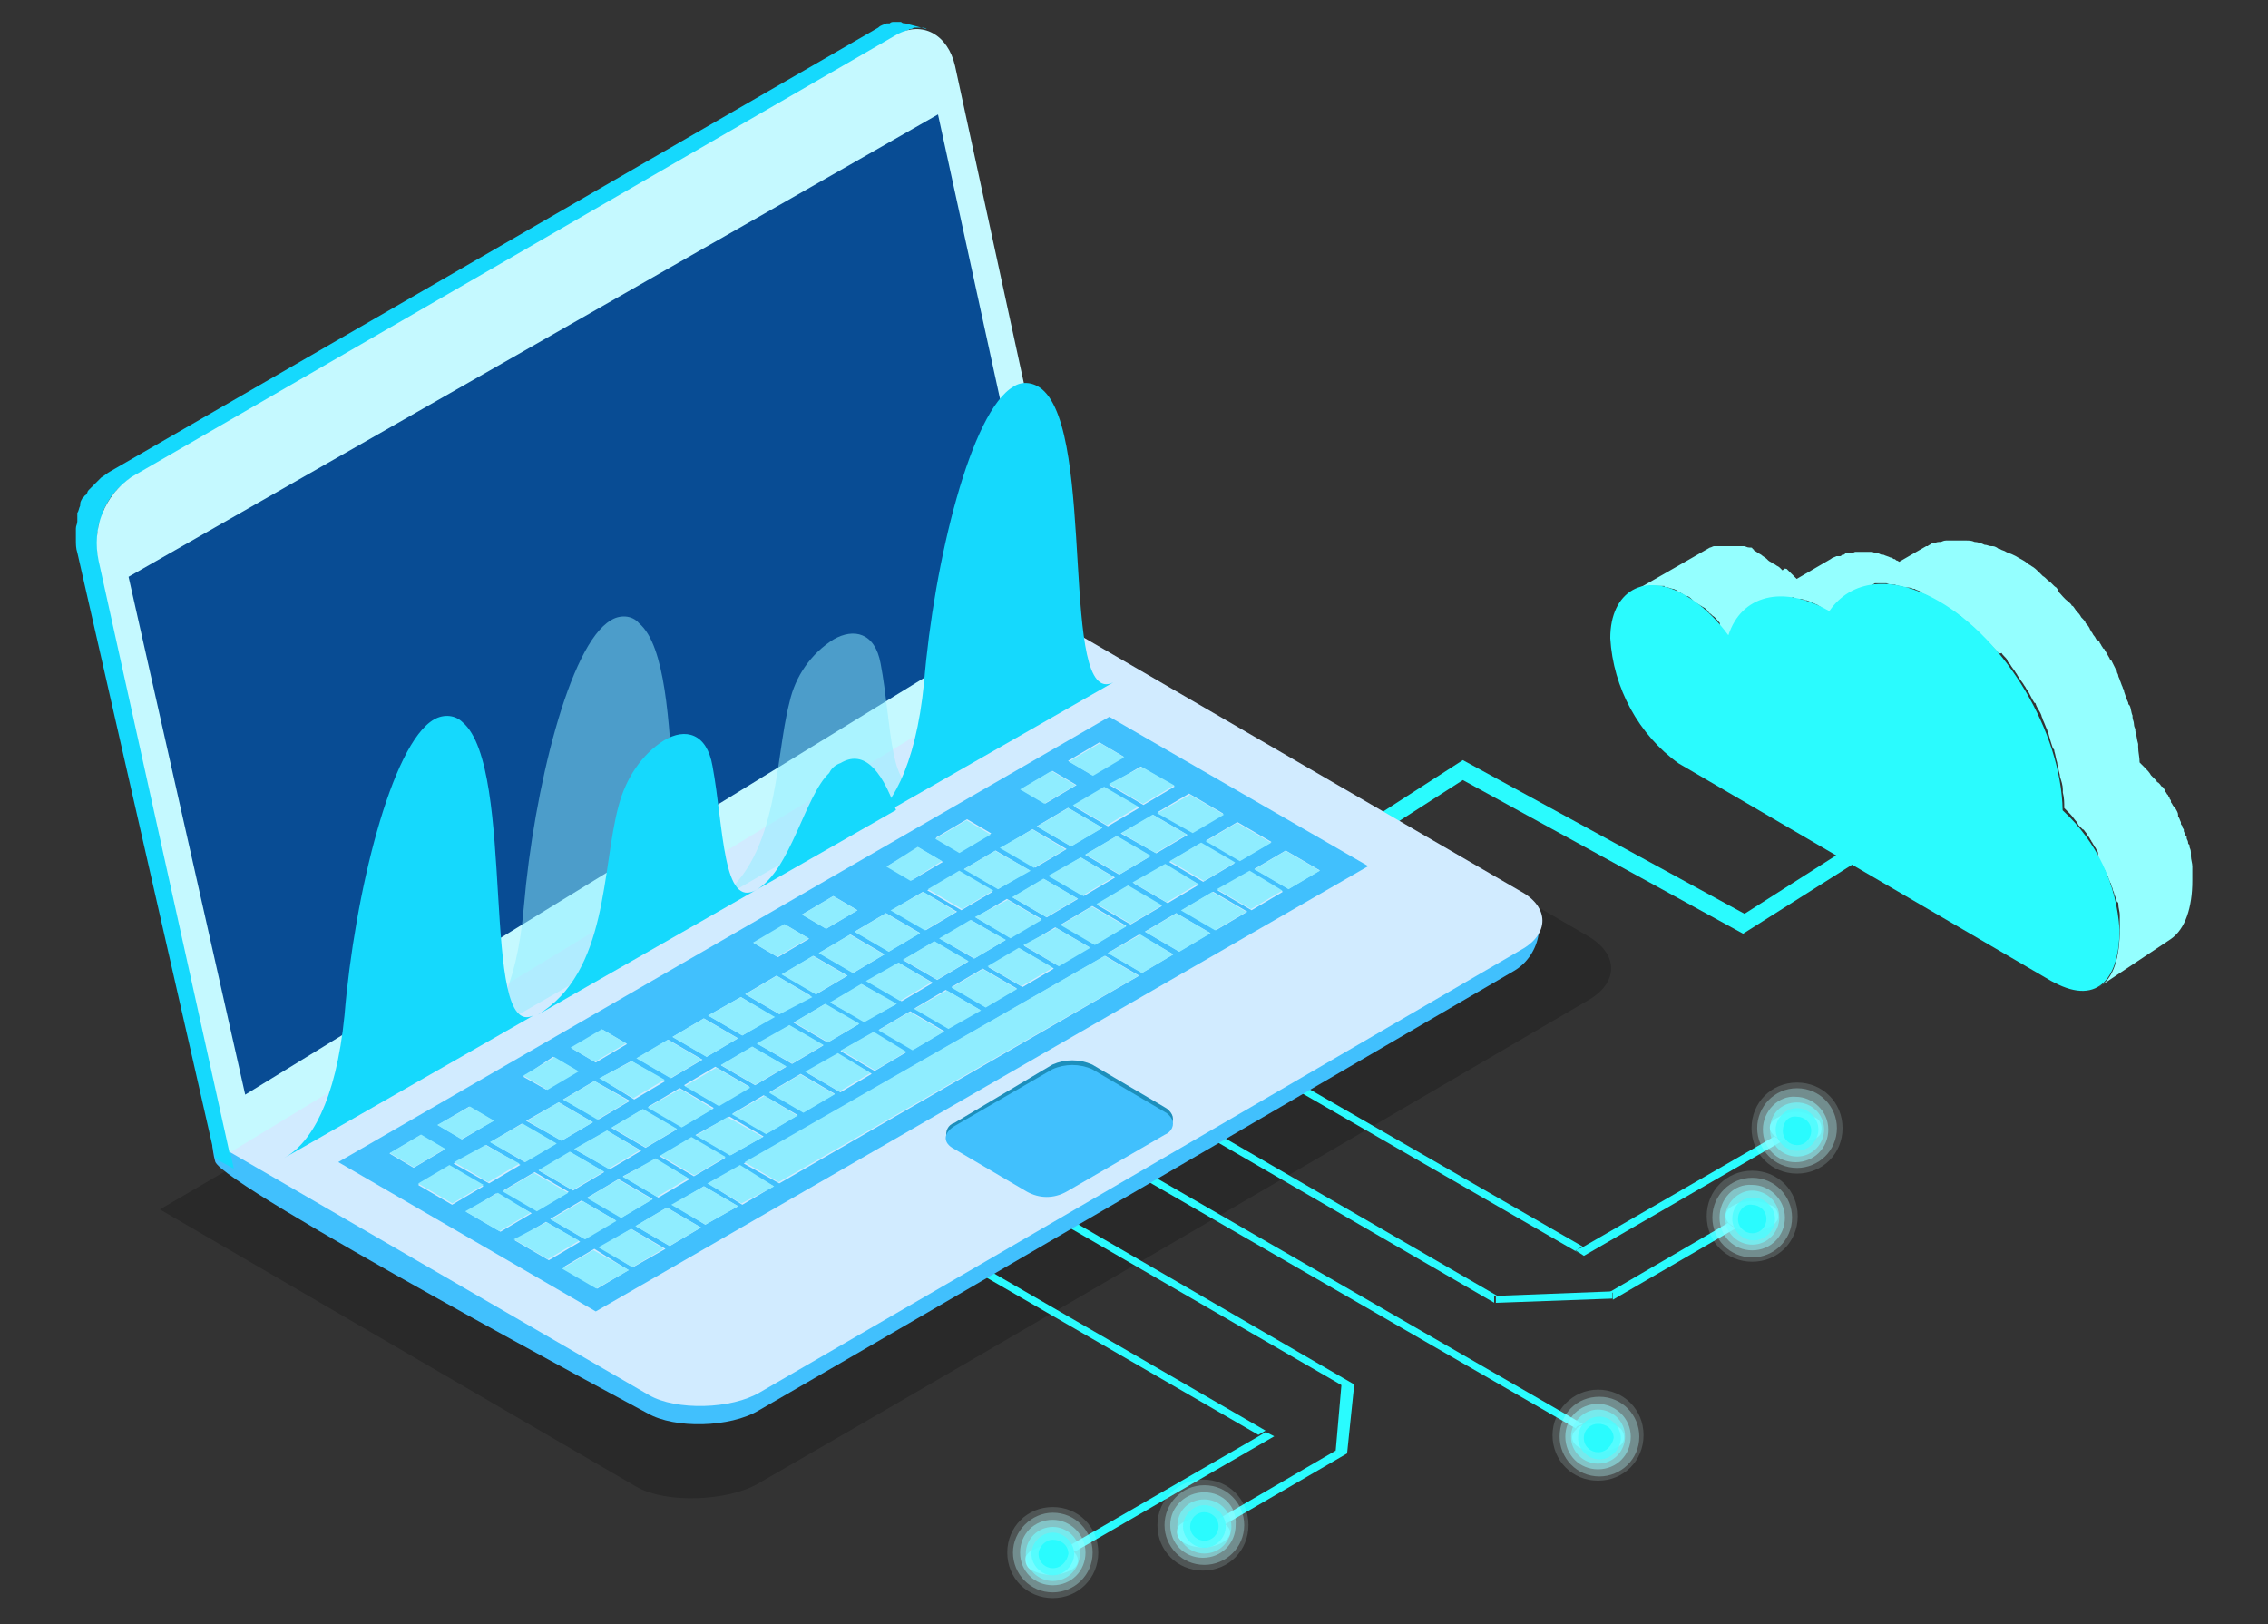 <?xml version="1.0" encoding="utf-8"?>
<!-- Generator: Adobe Illustrator 16.0.0, SVG Export Plug-In . SVG Version: 6.00 Build 0)  -->
<!DOCTYPE svg PUBLIC "-//W3C//DTD SVG 1.1//EN" "http://www.w3.org/Graphics/SVG/1.1/DTD/svg11.dtd">
<svg version="1.1" id="Layer_1" xmlns="http://www.w3.org/2000/svg" xmlns:xlink="http://www.w3.org/1999/xlink" x="0px" y="0px"
	 width="155px" height="111px" viewBox="63 33.5 155 111" enable-background="new 63 33.5 155 111" xml:space="preserve">
<rect x="63" y="33.5" width="155" height="111" fill="#333333" stroke="none"/>
<g transform="translate(-816.554 244.959)">
	<g transform="translate(900.393 -195.912)">
		<path fill="#2AFBFE" d="M98.286,48.26l-19.15-10.498l-8.169,5.249l-0.582-0.973l8.751-5.639l19.248,10.5l9.916-6.319l0.586,0.973
			L98.286,48.26z"/>
	</g>
	<g transform="translate(822.205 -202.835)" opacity="0.2">
		<path d="M68.278,74.023l32.571,18.958c2.041,1.167,6.222,0.972,8.263-0.194c14.39-8.265,56.779-33.057,56.779-33.057
			c2.04-1.167,2.137-3.11,0-4.373L133.03,36.203L68.278,74.023z"/>
	</g>
	<g transform="translate(876.622 -174.951)">
		<g transform="translate(49.811 8.328)">
			<path fill="#2AFBFE" d="M74.132,37.529c0.392,0.098,0.585,0.585,0.488,0.974c-0.097,0.193-0.291,0.388-0.488,0.484
				c-0.775,0.391-1.651,0.391-2.429,0.1c0,0-0.099,0-0.099-0.1c-0.193-0.097-0.291-0.193-0.388-0.291
				c-0.291-0.388-0.194-0.875,0.388-1.167C72.384,37.142,73.356,37.142,74.132,37.529z"/>
		</g>
		<g transform="translate(42.016 9.767)">
			<path fill="#2AFBFE" d="M79.404,37.587l0.098,0.098l-8.359,4.86v-0.484H70.85l8.167-4.765
				C79.114,37.394,79.211,37.491,79.404,37.587z"/>
		</g>
		<g transform="translate(52.762 2.433)">
			<path fill="#2AFBFE" d="M74.148,37.402c0.392,0.097,0.585,0.585,0.488,0.972c0,0.194-0.193,0.389-0.391,0.489
				c-0.775,0.29-1.555,0.388-2.234,0.097c-0.097,0-0.196-0.097-0.294-0.097c-0.097-0.101-0.193-0.101-0.29-0.198
				c-0.485-0.387-0.389-0.97,0.29-1.263C72.496,36.916,73.372,36.916,74.148,37.402z"/>
		</g>
		<g transform="translate(21.077 0.615)">
			<path fill="#2AFBFE" d="M90.001,48.052l-0.486,0.291l0.292,0.192L70.267,37.258l0.484-0.289L90.001,48.052z"/>
		</g>
		<g transform="translate(39.781 3.981)">
			<path fill="#2AFBFE" d="M85.008,37.456l-13.611,7.876l-0.291-0.196l-0.291-0.193l0.485-0.194l13.126-7.583
				c0.097,0.098,0.193,0.098,0.29,0.194C84.716,37.36,84.814,37.36,85.008,37.456z"/>
		</g>
		<g transform="translate(34.391 14.385)">
			<path fill="#2AFBFE" d="M78.742,37.36v0.488l0,0l-7.97,0.291l0,0v-0.483h0.193l7.68-0.296H78.742z"/>
		</g>
		<g transform="translate(15.47 3.877)">
			<path fill="#2AFBFE" d="M89.768,48.155h-0.192v0.484L70.129,37.362l0.485-0.291L89.768,48.155z"/>
		</g>
		<g transform="translate(25.034 20.555)">
			<path fill="#2AFBFE" d="M70.446,37.581L70.446,37.581L70.446,37.581L70.446,37.581z"/>
		</g>
		<g transform="translate(23.837 20.531)">
			<path fill="#2AFBFE" d="M71.646,37.58L71.646,37.58l-0.484,4.668l0,0h-0.779v-0.194l0.391-4.474v-0.097L71.646,37.58z"/>
		</g>
		<g transform="translate(5.607 9.605)">
			<path fill="#2AFBFE" d="M69.917,37.495l0.486-0.292L89.848,48.48h-0.779v0.098L69.917,37.495z"/>
		</g>
		<g transform="translate(10.924 6.517)">
			<path fill="#2AFBFE" d="M100.199,54.301c-0.097,0-0.193,0.099-0.291,0.099c-0.097,0-0.193,0.099-0.193,0.196L70.062,37.483
				l0.485-0.289L100.199,54.301z"/>
		</g>
		<g transform="translate(0 12.866)">
			<path fill="#2AFBFE" d="M89.42,48.39l-0.487,0.292L69.781,37.601l0.487-0.295L89.42,48.39z"/>
		</g>
		<g transform="translate(39.576 23.058)">
			<path fill="#2AFBFE" d="M73.834,37.899c0.391,0.097,0.585,0.585,0.488,0.973c-0.098,0.291-0.294,0.388-0.488,0.485
				c-0.775,0.391-1.749,0.391-2.527,0c-0.582-0.292-0.679-0.873-0.194-1.265c0-0.097,0.097-0.097,0.194-0.193
				c0.097,0,0.194-0.098,0.294-0.098C72.28,37.511,73.155,37.511,73.834,37.899z"/>
		</g>
		<g transform="translate(24.616 25.132)">
			<path fill="#2AFBFE" d="M70.361,37.648L70.361,37.648L70.361,37.648L70.361,37.648z"/>
		</g>
		<g transform="translate(15.969 24.948)">
			<path fill="#2AFBFE" d="M78.282,37.654v0.193h0.779l-8.362,4.86c-0.097-0.097-0.193-0.097-0.291-0.196
				c-0.098-0.097-0.196-0.097-0.294-0.097L78.282,37.654z"/>
		</g>
		<g transform="translate(13.299 29.375)">
			<path fill="#2AFBFE" d="M73.105,38.111c0.097,0,0.197,0.097,0.295,0.194c0.484,0.392,0.388,0.876-0.295,1.265
				c-0.776,0.391-1.749,0.391-2.527,0c-0.388-0.194-0.582-0.583-0.484-0.971c0.097-0.294,0.291-0.392,0.484-0.488
				c0.683-0.387,1.46-0.387,2.237-0.096C72.911,38.015,73.008,38.015,73.105,38.111z"/>
		</g>
		<g transform="translate(5.916 23.664)">
			<path fill="#2AFBFE" d="M84.102,37.98l-13.61,7.874c-0.098-0.097-0.194-0.097-0.292-0.194c-0.096-0.097-0.193-0.097-0.292-0.097
				l13.126-7.583l0.486-0.294L84.102,37.98z"/>
		</g>
		<g transform="translate(3.246 31.209)">
			<path fill="#2AFBFE" d="M72.899,38.158c0.097,0,0.195,0.097,0.195,0.196c0.388,0.388,0.388,0.97-0.293,1.264
				c-0.776,0.389-1.75,0.389-2.527,0c-0.39-0.1-0.583-0.584-0.486-0.973c0.195-0.291,0.293-0.391,0.584-0.487
				c0.68-0.388,1.459-0.388,2.236-0.098C72.705,38.06,72.801,38.06,72.899,38.158z"/>
		</g>
		<g transform="translate(1.547 28.237)">
			<path fill="#FFFFFF" fill-opacity="0" d="M69.738,41.255c0,1.944,1.557,3.5,3.501,3.5c1.943,0,3.5-1.556,3.5-3.5
				c0-1.943-1.557-3.502-3.5-3.502l0,0C71.391,37.753,69.738,39.312,69.738,41.255L69.738,41.255z"/>
			<path opacity="0.167" fill="#DBFEFF" enable-background="new    " d="M70.224,41.352c0,1.751,1.36,3.112,3.111,3.112l0,0
				c1.75,0,3.11-1.361,3.11-3.112c0-1.749-1.36-3.109-3.11-3.109C71.584,38.242,70.224,39.603,70.224,41.352L70.224,41.352z"/>
			<path opacity="0.333" fill="#B8FEFF" enable-background="new    " d="M70.613,41.352c0,1.458,1.167,2.722,2.722,2.722l0,0
				c1.459,0,2.723-1.164,2.723-2.722c0-1.458-1.167-2.723-2.723-2.723l0,0C71.877,38.629,70.613,39.894,70.613,41.352L70.613,41.352
				z"/>
			<path opacity="0.5" fill="#95FDFF" enable-background="new    " d="M71.1,41.352c0,1.264,0.972,2.236,2.235,2.236l0,0
				c1.264,0,2.236-0.973,2.236-2.236s-1.069-2.236-2.236-2.236C72.072,39.115,71.1,40.088,71.1,41.352L71.1,41.352z"/>
			<path opacity="0.667" fill="#71FCFE" enable-background="new    " d="M71.488,41.448c0,1.07,0.876,1.849,1.848,1.849l0,0
				c1.069,0,1.847-0.876,1.847-1.849c0-1.069-0.874-1.846-1.847-1.846C72.363,39.603,71.488,40.379,71.488,41.448L71.488,41.448z"/>
			<path opacity="0.833" fill="#4EFCFE" enable-background="new    " d="M71.877,41.448c0,0.779,0.681,1.461,1.458,1.461l0,0
				c0.777,0,1.459-0.682,1.459-1.461l0,0c0-0.775-0.682-1.458-1.459-1.458l0,0C72.558,39.99,71.877,40.673,71.877,41.448
				L71.877,41.448z"/>
			<path fill="#2AFBFE" d="M72.363,41.448c0,0.585,0.485,0.973,0.972,0.973l0,0c0.583,0,0.973-0.484,1.069-0.973
				c0-0.582-0.486-0.97-1.069-0.97C72.849,40.479,72.363,40.964,72.363,41.448L72.363,41.448z"/>
		</g>
		<g transform="translate(11.601 26.404)">
			<path fill="#FFFFFF" fill-opacity="0" d="M70.044,41.208c0,1.946,1.554,3.502,3.498,3.502c1.945,0,3.499-1.556,3.499-3.502
				c0-1.944-1.554-3.5-3.499-3.5C71.598,37.708,70.044,39.264,70.044,41.208z"/>
			<path opacity="0.167" fill="#DBFEFF" enable-background="new    " d="M70.432,41.306c0,1.75,1.36,3.112,3.11,3.112
				c1.751,0,3.112-1.362,3.112-3.112s-1.361-3.109-3.112-3.109C71.89,38.196,70.432,39.556,70.432,41.306L70.432,41.306z"/>
			<path opacity="0.333" fill="#B8FEFF" enable-background="new    " d="M70.917,41.306c0,1.458,1.167,2.722,2.722,2.722
				c1.461,0,2.725-1.167,2.725-2.722c0-1.458-1.167-2.722-2.725-2.722C72.084,38.584,70.917,39.848,70.917,41.306z"/>
			<path opacity="0.5" fill="#95FDFF" enable-background="new    " d="M71.308,41.306c0,1.265,0.97,2.236,2.234,2.236
				c1.264,0,2.236-0.972,2.236-2.236c0.097-1.264-0.876-2.236-2.14-2.236C72.374,39.069,71.308,40.042,71.308,41.306z"/>
			<path opacity="0.667" fill="#71FCFE" enable-background="new    " d="M71.792,41.402c0,1.07,0.877,1.85,1.847,1.85
				c1.069,0,1.849-0.877,1.849-1.85c0-1.07-0.877-1.847-1.849-1.847C72.571,39.556,71.792,40.332,71.792,41.402z"/>
			<path opacity="0.833" fill="#4EFCFE" enable-background="new    " d="M72.181,41.402c0,0.779,0.683,1.458,1.458,1.458l0,0
				c0.779,0,1.461-0.679,1.461-1.458l0,0c0-0.775-0.682-1.457-1.461-1.457l0,0C72.863,39.945,72.181,40.627,72.181,41.402
				L72.181,41.402z"/>
			<path fill="#2AFBFE" d="M72.669,41.402c0,0.585,0.484,0.973,0.97,0.973c0.585,0,0.972-0.484,0.972-0.973
				c0-0.582-0.484-0.973-0.972-0.973C73.056,40.43,72.669,40.918,72.669,41.402z"/>
		</g>
		<g transform="translate(37.874 20.486)">
			<path fill="#FFFFFF" fill-opacity="0" d="M70.771,41.08c0,1.946,1.556,3.501,3.498,3.501c1.946,0,3.501-1.555,3.501-3.501
				c0-1.941-1.555-3.497-3.501-3.497C72.327,37.583,70.771,39.139,70.771,41.08L70.771,41.08z"/>
			<path opacity="0.167" fill="#DBFEFF" enable-background="new    " d="M71.161,41.08c0,1.752,1.36,3.112,3.108,3.112l0,0
				c1.752,0,3.113-1.36,3.113-3.112c0-1.748-1.361-3.109-3.113-3.109C72.521,37.971,71.161,39.429,71.161,41.08L71.161,41.08z"/>
			<path opacity="0.333" fill="#B8FEFF" enable-background="new    " d="M71.645,41.178c0,1.46,1.167,2.725,2.722,2.725
				c1.461,0,2.725-1.167,2.725-2.725c0-1.458-1.167-2.722-2.725-2.722C72.812,38.456,71.645,39.622,71.645,41.178z"/>
			<path opacity="0.5" fill="#95FDFF" enable-background="new    " d="M72.036,41.178c0,1.263,0.971,2.236,2.233,2.236l0,0
				c1.266,0,2.238-0.974,2.238-2.236c0-1.264-1.07-2.234-2.238-2.234C73.006,38.944,72.036,39.914,72.036,41.178L72.036,41.178z"/>
			<path opacity="0.667" fill="#71FCFE" enable-background="new    " d="M72.423,41.178c0,1.07,0.877,1.849,1.846,1.849
				c1.07,0,1.85-0.876,1.85-1.849c0-1.067-0.876-1.846-1.85-1.846C73.3,39.332,72.423,40.207,72.423,41.178z"/>
			<path opacity="0.833" fill="#4EFCFE" enable-background="new    " d="M72.909,41.275c0,0.779,0.682,1.461,1.458,1.461l0,0
				c0.778,0,1.461-0.682,1.461-1.461l0,0c0-0.776-0.683-1.458-1.461-1.458C73.494,39.817,72.909,40.498,72.909,41.275L72.909,41.275
				z"/>
			<path fill="#2AFBFE" d="M73.3,41.275c0,0.585,0.484,0.974,0.969,0.974c0.586,0,0.974-0.486,1.07-0.974
				c0-0.582-0.484-0.97-1.07-0.97C73.785,40.305,73.3,40.693,73.3,41.275z"/>
		</g>
		<g transform="translate(48.112 5.895)">
			<path fill="#FFFFFF" fill-opacity="0" d="M70.973,40.708c0,1.945,1.555,3.501,3.499,3.501c1.945,0,3.499-1.556,3.499-3.501
				c0-1.943-1.554-3.501-3.499-3.501C72.626,37.112,70.973,38.765,70.973,40.708L70.973,40.708z"/>
			<path opacity="0.167" fill="#DBFEFF" enable-background="new    " d="M71.459,40.708c0,1.753,1.361,3.113,3.11,3.113l0,0
				c1.751,0,3.112-1.36,3.112-3.113c0-1.749-1.361-3.109-3.112-3.109C72.82,37.599,71.459,38.959,71.459,40.708L71.459,40.708z"/>
			<path opacity="0.333" fill="#B8FEFF" enable-background="new    " d="M71.846,40.806c0,1.458,1.167,2.721,2.723,2.721l0,0
				c1.461,0,2.725-1.163,2.725-2.721c0-1.458-1.167-2.723-2.725-2.723C73.111,38.083,71.846,39.251,71.846,40.806
				C71.846,40.708,71.846,40.708,71.846,40.806z"/>
			<path opacity="0.5" fill="#95FDFF" enable-background="new    " d="M72.336,40.806c0,1.264,0.969,2.236,2.233,2.236
				c1.263,0,2.236-0.973,2.236-2.236c0-1.265-1.07-2.236-2.236-2.236C73.304,38.473,72.336,39.541,72.336,40.806L72.336,40.806z"/>
			<path opacity="0.667" fill="#71FCFE" enable-background="new    " d="M72.722,40.806c0,1.068,0.877,1.848,1.847,1.848
				c1.069,0,1.849-0.876,1.849-1.848c0-1.07-0.877-1.847-1.849-1.847C73.599,38.959,72.722,39.832,72.722,40.806z"/>
			<path opacity="0.833" fill="#4EFCFE" enable-background="new    " d="M73.207,40.903c0,0.779,0.684,1.461,1.46,1.461l0,0
				c0.777,0,1.46-0.682,1.46-1.461l0,0c0-0.775-0.683-1.458-1.46-1.458l0,0C73.793,39.445,73.207,40.03,73.207,40.903L73.207,40.903
				z"/>
			<path fill="#2AFBFE" d="M73.599,40.903c0,0.585,0.483,0.972,0.97,0.972l0,0c0.585,0,0.972-0.483,0.972-0.972
				c0-0.583-0.484-0.97-0.972-0.97C74.083,39.832,73.599,40.32,73.599,40.903L73.599,40.903z"/>
		</g>
		<g transform="translate(51.063)">
			<path fill="#FFFFFF" fill-opacity="0" d="M71.084,40.483c0,1.946,1.558,3.5,3.501,3.5c1.945,0,3.499-1.554,3.499-3.5
				c0-1.943-1.554-3.501-3.499-3.501C72.641,36.982,71.084,38.54,71.084,40.483L71.084,40.483z"/>
			<path opacity="0.167" fill="#DBFEFF" enable-background="new    " d="M71.571,40.581c0,1.751,1.361,3.112,3.11,3.112
				c1.751,0,3.112-1.361,3.112-3.112c0-1.749-1.361-3.11-3.112-3.11C72.932,37.471,71.571,38.832,71.571,40.581L71.571,40.581z"/>
			<path opacity="0.333" fill="#B8FEFF" enable-background="new    " d="M71.959,40.581c0,1.457,1.167,2.723,2.723,2.723
				c1.461,0,2.725-1.166,2.725-2.723c0-1.458-1.167-2.722-2.725-2.722C73.126,37.859,71.959,39.123,71.959,40.581z"/>
			<path opacity="0.5" fill="#95FDFF" enable-background="new    " d="M72.348,40.678c0,1.264,0.972,2.236,2.236,2.236
				c1.263,0,2.235-0.973,2.235-2.236c0-1.265-1.069-2.234-2.235-2.234C73.417,38.345,72.348,39.413,72.348,40.678L72.348,40.678z"/>
			<path opacity="0.667" fill="#71FCFE" enable-background="new    " d="M72.835,40.678c0,1.069,0.877,1.849,1.847,1.849l0,0
				c1.069,0,1.849-0.876,1.849-1.849c0-1.067-0.877-1.846-1.849-1.846C73.613,38.832,72.835,39.61,72.835,40.678z"/>
			<path opacity="0.833" fill="#4EFCFE" enable-background="new    " d="M73.223,40.678c0,0.779,0.682,1.46,1.458,1.46l0,0
				c0.779,0,1.461-0.681,1.461-1.46l0,0c0-0.775-0.682-1.458-1.461-1.458l0,0C73.905,39.22,73.223,39.902,73.223,40.678
				L73.223,40.678z"/>
			<path fill="#2AFBFE" d="M73.712,40.774c0,0.585,0.484,0.973,0.97,0.973c0.585,0,0.972-0.484,0.972-0.973
				c0-0.582-0.484-0.97-0.972-0.97C74.098,39.708,73.712,40.192,73.712,40.774z"/>
		</g>
	</g>
	<g transform="translate(825.689 -202.998)">
		<path fill="#41C0FD" d="M68.572,70.917c0.485,1.651,29.554,17.206,29.554,17.206c1.848,1.069,5.639,0.973,7.584-0.194
			c13.126-7.583,51.626-30.041,51.626-30.041c1.846-1.07,2.431-3.888,0.581-5.056l-30.331-16.625
			C127.586,36.207,64.294,55.068,68.572,70.917z"/>
	</g>
	<g transform="translate(825.686 -204.18)">
		<path fill="#D1EBFF" d="M68.377,70.753l29.848,17.306c1.847,1.07,5.639,0.974,7.583-0.194
			c13.125-7.583,52.013-30.234,52.013-30.234c1.946-1.069,1.946-2.919,0-3.985l-30.138-17.501L68.377,70.753z"/>
	</g>
	<path fill="#15D9FD" d="M886.202-174.862c0-0.194,0.097-0.485,0.097-0.681c0-0.097,0-0.097,0.097-0.194
		c0.097-0.194,0.097-0.486,0.194-0.68v-0.097c0.097-0.196,0.195-0.389,0.292-0.583c0.098-0.097,0.098-0.194,0.194-0.292
		c0.097-0.194,0.194-0.291,0.291-0.388l0.099-0.097c0.097-0.195,0.291-0.292,0.484-0.486c0.099,0,0.099-0.097,0.099-0.097
		c0.194-0.195,0.388-0.292,0.582-0.389l52.307-30.237c0.194-0.097,0.388-0.194,0.584-0.291c0.096,0,0.096,0,0.193-0.097
		c0.097,0,0.194,0,0.291-0.097c0.098,0,0.195,0,0.292,0h0.194c0.097,0,0.292,0,0.39,0.097l-1.46-0.389c-0.097,0-0.193,0-0.29-0.097
		h-0.098c-0.097,0-0.097,0-0.195,0h-0.097h-0.098c-0.097,0-0.193,0-0.29,0.097h-0.098h-0.098c-0.194,0.097-0.389,0.097-0.584,0.292
		l-52.499,30.332c-0.194,0.099-0.39,0.292-0.583,0.39l-0.098,0.097c-0.193,0.195-0.292,0.292-0.486,0.486l-0.097,0.097
		c-0.097,0.097-0.097,0.097-0.194,0.194c-0.098,0.099-0.098,0.195-0.098,0.195c-0.098,0.098-0.098,0.194-0.194,0.194
		c0,0,0,0.097-0.098,0.097c-0.097,0.196-0.193,0.293-0.193,0.487c0,0,0,0,0,0.097l0,0c-0.098,0.193-0.098,0.389-0.195,0.486
		c0,0.097,0,0.097,0,0.194c0,0.097,0,0.097,0,0.196c0,0.096,0,0.096,0,0.194c0,0.194-0.098,0.291-0.098,0.486v0.097l0,0
		c0,0.194,0,0.486,0,0.68l0,0c0,0.291,0,0.583,0.098,0.874l9.432,41.417l1.264,0.682l-9.236-41.805
		c-0.097-0.293-0.097-0.583-0.097-0.876C886.202-174.279,886.202-174.57,886.202-174.862L886.202-174.862z"/>
	<g transform="translate(817.998 -244.61)">
		<path fill="#C5F9FF" d="M122.84,35.517c1.749-0.973,3.5,0,3.986,2.138l8.459,38.986l-58.043,35.29l-8.943-40.443
			c-0.486-2.235,0.388-4.472,2.235-5.736L122.84,35.517z"/>
	</g>
	<path fill="#084C94" d="M888.34-172.042l55.319-31.597l7.292,33.444l-54.639,33.542L888.34-172.042z"/>
	<g transform="translate(834.043 -198.861)">
		<path fill="#41C0FD" d="M139.019,46.592l-52.79,30.43L68.63,66.814l52.694-30.429L139.019,46.592z M98.77,68.272l24.597-14.194
			l-2.333-1.359L96.339,66.912L98.77,68.272L98.77,68.272z M114.325,48.83l-2.14,1.264l2.334,1.361l2.139-1.265L114.325,48.83
			L114.325,48.83z M122.005,47.174l2.139-1.264l-2.332-1.36l-2.14,1.264L122.005,47.174z M92.158,64.383l2.139-1.264l-2.333-1.361
			l-2.14,1.265L92.158,64.383L92.158,64.383z M99.45,57.482l-2.14,1.264l2.333,1.361l2.141-1.264L99.45,57.482L99.45,57.482z
			 M84.672,68.759l2.139-1.263l-2.332-1.361l-2.14,1.264L84.672,68.759L84.672,68.759z M109.27,54.564l-2.334-1.362l-2.139,1.266
			l2.333,1.359L109.27,54.564L109.27,54.564z M109.367,51.745l-2.141,1.264l2.334,1.361l2.14-1.264L109.367,51.745L109.367,51.745z
			 M79.714,71.578l2.139-1.263l-2.43-1.361l-2.043,1.264L79.714,71.578z M124.534,45.716l2.137-1.264l-2.334-1.36l-2.235,1.264
			L124.534,45.716L124.534,45.716z M101.881,56.025l-2.14,1.264l2.334,1.359l2.138-1.263L101.881,56.025L101.881,56.025z
			 M117.047,50.093l2.14-1.264l-2.334-1.361l-2.14,1.264L117.047,50.093L117.047,50.093z M94.395,60.3l-2.14,1.265l2.334,1.361
			l2.138-1.265L94.395,60.3L94.395,60.3z M87.199,67.302l2.14-1.264l-2.333-1.361l-2.237,1.264L87.199,67.302L87.199,67.302z
			 M91.283,72.551l2.139-1.264l-2.334-1.361l-2.138,1.265L91.283,72.551L91.283,72.551z M125.311,49.121l2.14-1.264l-2.334-1.362
			l-2.139,1.265L125.311,49.121L125.311,49.121z M102.755,59.424l-2.138,1.265l2.332,1.36l2.14-1.264L102.755,59.424L102.755,59.424
			z M111.019,46.981l-2.139,1.264l2.334,1.36l2.139-1.264L111.019,46.981L111.019,46.981z M118.7,45.232l2.139-1.264l-2.334-1.361
			l-2.139,1.263L118.7,45.232L118.7,45.232z M108.006,56.315l2.332,1.361l2.141-1.264l-2.334-1.361L108.006,56.315L108.006,56.315z
			 M105.964,52.621l-2.333-1.361l-2.14,1.264l2.334,1.362L105.964,52.621L105.964,52.621z M117.63,50.773l-2.138,1.263l2.332,1.361
			l2.14-1.265L117.63,50.773L117.63,50.773z M128.617,50.968l2.14-1.264l-2.333-1.363l-2.141,1.264L128.617,50.968L128.617,50.968z
			 M96.144,55.536L93.908,56.8l2.334,1.361l2.138-1.265L96.144,55.536L96.144,55.536z M87.978,70.606l2.14-1.265l-2.334-1.361
			l-2.138,1.264L87.978,70.606L87.978,70.606z M95.463,66.329l2.236-1.264l-2.333-1.36l-2.334,1.264L95.463,66.329z M88.854,62.538
			l2.138-1.264l-2.334-1.361L86.52,61.08L88.854,62.538L88.854,62.538z M81.367,66.814l2.138-1.265l-2.333-1.36l-2.139,1.264
			L81.367,66.814L81.367,66.814z M106.06,49.802l-2.138,1.264l2.334,1.361l2.138-1.265L106.06,49.802L106.06,49.802z M90.505,69.244
			l2.14-1.264l-2.333-1.359l-2.236,1.166L90.505,69.244L90.505,69.244z M83.895,65.357l2.139-1.265l-2.334-1.361l-2.235,1.264
			L83.895,65.357L83.895,65.357z M105.187,57.967l-2.237,1.265l2.333,1.359l2.141-1.264L105.187,57.967L105.187,57.967z
			 M113.741,48.147l2.139-1.264l-2.333-1.36l-2.14,1.264L113.741,48.147L113.741,48.147z M98.574,54.078l-2.138,1.266l2.333,1.36
			l2.139-1.264L98.574,54.078L98.574,54.078z M120.352,51.939l2.14-1.264l-2.334-1.361l-2.138,1.264L120.352,51.939L120.352,51.939z
			 M112.672,53.594l-2.138,1.263l2.332,1.361l2.14-1.265L112.672,53.594L112.672,53.594z M123.562,53.885l2.139-1.265l-2.334-1.361
			l-2.139,1.264L123.562,53.885L123.562,53.885z M97.699,62.247l-2.138,1.264l2.332,1.36l2.14-1.264L97.699,62.247L97.699,62.247z
			 M91.186,58.456l-2.139,1.263l2.334,1.361l2.138-1.264L91.186,58.456L91.186,58.456z M86.325,75.466l2.139-1.264l-2.334-1.458
			l-2.139,1.265L86.325,75.466L86.325,75.466z M131.047,49.605l2.141-1.264l-2.334-1.36l-2.139,1.264L131.047,49.605L131.047,49.605
			z M127.741,47.663l2.14-1.265l-2.333-1.36l-2.141,1.265L127.741,47.663z M83.019,73.524l2.14-1.263l-2.334-1.362l-2.138,1.265
			L83.019,73.524L83.019,73.524z M121.228,43.871l2.139-1.263l-2.333-1.363l-2.139,1.264L121.228,43.871L121.228,43.871z
			 M93.714,71.093l2.235-1.264l-2.333-1.36l-2.139,1.264L93.714,71.093L93.714,71.093z M76.408,69.733l2.139-1.264l-2.334-1.363
			l-2.138,1.266L76.408,69.733L76.408,69.733z M126.965,44.259l2.137-1.264l-2.333-1.361l-2.137,1.264L126.965,44.259
			L126.965,44.259z M96.922,58.94l-2.139,1.264l2.333,1.361l2.139-1.265L96.922,58.94z M89.63,65.842l2.139-1.265l-2.332-1.361
			l-2.14,1.265L89.63,65.842L89.63,65.842z M119.574,48.635l2.14-1.264l-2.333-1.361l-2.141,1.264L119.574,48.635L119.574,48.635z
			 M111.895,50.287l-2.14,1.265l2.334,1.36l2.14-1.263L111.895,50.287L111.895,50.287z M82.241,70.12l2.14-1.264l-2.334-1.359
			l-2.139,1.263L82.241,70.12L82.241,70.12z M106.742,56.025l-2.334-1.364l-2.14,1.266l2.334,1.265L106.742,56.025L106.742,56.025z
			 M78.937,68.272l2.138-1.265l-2.333-1.36l-2.235,1.265L78.937,68.272L78.937,68.272z M130.27,46.206l2.14-1.265l-2.334-1.361
			l-2.14,1.264L130.27,46.206z M85.449,72.065l2.14-1.266l-2.333-1.36l-2.139,1.264L85.449,72.065L85.449,72.065z M115.199,52.233
			l-2.138,1.264l2.332,1.36l2.14-1.263L115.199,52.233L115.199,52.233z M116.27,46.689l2.138-1.263l-2.332-1.362l-2.14,1.265
			L116.27,46.689L116.27,46.689z M108.589,48.341l-2.14,1.264l2.334,1.363l2.139-1.264L108.589,48.341L108.589,48.341z
			 M96.242,69.733l2.138-1.264l-2.333-1.363l-2.139,1.166L96.242,69.733L96.242,69.733z M133.575,48.147l2.14-1.264l-2.334-1.36
			l-2.139,1.264L133.575,48.147L133.575,48.147z M92.936,67.787l2.14-1.264l-2.334-1.361l-2.138,1.264L92.936,67.787L92.936,67.787z
			 M122.782,50.578l2.141-1.264l-2.335-1.36l-2.138,1.264L122.782,50.578L122.782,50.578z M86.423,63.898l2.138-1.264l-2.431-1.36
			l-2.139,1.264L86.423,63.898L86.423,63.898z M88.756,74.009l2.235-1.265l-2.334-1.36l-2.138,1.264L88.756,74.009L88.756,74.009z
			 M93.616,56.995l-2.139,1.264l2.334,1.361l2.138-1.265L93.616,56.995L93.616,56.995z M126.089,52.427l2.14-1.265l-2.333-1.36
			l-2.141,1.264L126.089,52.427L126.089,52.427z M103.436,54.078l-2.334-1.359l-2.138,1.263l2.334,1.362L103.436,54.078
			L103.436,54.078z M105.575,57.773l2.332,1.361l2.14-1.265l-2.334-1.36L105.575,57.773L105.575,57.773z M123.658,42.412l2.14-1.264
			l-2.335-1.361l-2.139,1.264L123.658,42.412L123.658,42.412z M100.228,60.786l-2.139,1.264l2.332,1.363l2.141-1.264L100.228,60.786
			L100.228,60.786z M102.464,48.635l-2.14,1.265l1.653,0.97l2.139-1.265L102.464,48.635L102.464,48.635z M86.713,57.773
			l-2.138,1.264l1.653,0.974l2.138-1.265L86.713,57.773L86.713,57.773z M117.437,40.079l-2.14,1.264l1.653,0.972l2.138-1.264
			L117.437,40.079L117.437,40.079z M108.297,45.329l-2.139,1.264l1.652,0.973l2.14-1.263L108.297,45.329L108.297,45.329z
			 M111.602,43.385l-2.138,1.262l1.653,0.972l2.139-1.263L111.602,43.385L111.602,43.385z M77.575,63.023l-2.14,1.263l1.653,0.974
			l2.139-1.265L77.575,63.023L77.575,63.023z M74.27,64.968l-2.14,1.263l1.653,0.974l2.139-1.264L74.27,64.968L74.27,64.968z
			 M82.824,61.856l2.14-1.265l-1.652-0.972l-2.042,1.363L82.824,61.856L82.824,61.856z M120.157,40.371l2.141-1.264l-1.653-0.973
			l-2.14,1.264L120.157,40.371L120.157,40.371z M99.158,50.578l-2.139,1.264l1.653,0.974l2.138-1.264L99.158,50.578L99.158,50.578z"
			/>
	</g>
	<g transform="translate(837.457 -197.111)">
		<g transform="translate(30.979 11.366)">
			<path fill="#8FEDFF" d="M69.522,37.963l2.334,1.365l2.138-1.266l-2.332-1.363L69.522,37.963z"/>
		</g>
		<g transform="translate(47.956 1.572)">
			<path fill="#8FEDFF" d="M69.926,37.654l2.332,1.361l2.14-1.264l-2.235-1.264L69.926,37.654z"/>
		</g>
		<g transform="translate(38.255 7.173)">
			<path fill="#8FEDFF" d="M69.709,37.886l2.332,1.361l2.237-1.264l-2.431-1.36L69.709,37.886z"/>
		</g>
		<g transform="translate(44.667 10.895)">
			<path fill="#8FEDFF" d="M69.919,37.979l2.334,1.36l2.139-1.264l-2.334-1.36L69.919,37.979z"/>
		</g>
		<g transform="translate(45.237)">
			<path fill="#8FEDFF" d="M69.904,37.697l1.652,0.972l2.14-1.264l-1.653-0.973L69.904,37.697z"/>
		</g>
		<g transform="translate(42.011 1.858)">
			<path fill="#8FEDFF" d="M69.8,37.742l1.651,0.973l2.14-1.264l-1.652-0.973L69.8,37.742z"/>
		</g>
		<g transform="translate(45.524 2.966)">
			<path fill="#8FEDFF" d="M69.896,37.712l2.333,1.362l2.139-1.265l-2.333-1.36L69.896,37.712z"/>
		</g>
		<g transform="translate(51.147 3.429)">
			<path fill="#8FEDFF" d="M70.032,37.797l2.431,1.359l2.14-1.262l-2.334-1.361L70.032,37.797z"/>
		</g>
		<g transform="translate(43.104 4.363)">
			<path fill="#8FEDFF" d="M69.866,37.771l2.333,1.36l2.14-1.264l-2.334-1.362L69.866,37.771z"/>
		</g>
		<g transform="translate(36.346 5.127)">
			<path fill="#8FEDFF" d="M69.665,37.847l1.652,0.973l2.14-1.266l-1.653-0.973L69.665,37.847z"/>
		</g>
		<g transform="translate(48.73 4.825)">
			<path fill="#8FEDFF" d="M70.001,37.756l2.334,1.364l2.14-1.264l-2.334-1.362L70.001,37.756z"/>
		</g>
		<g transform="translate(54.362 5.304)">
			<path fill="#8FEDFF" d="M70.138,37.841l2.331,1.36l2.14-1.264l-2.333-1.361L70.138,37.841z"/>
		</g>
		<g transform="translate(40.685 5.769)">
			<path fill="#8FEDFF" d="M69.739,37.829l2.333,1.36l2.139-1.264l-2.235-1.361L69.739,37.829z"/>
		</g>
		<g transform="translate(46.309 6.224)">
			<path fill="#8FEDFF" d="M69.972,37.817l2.334,1.36l2.138-1.264l-2.334-1.36L69.972,37.817z"/>
		</g>
		<g transform="translate(33.118 6.99)">
			<path fill="#8FEDFF" d="M69.56,37.892l1.652,0.97l2.14-1.359l-1.653-0.971L69.56,37.892z"/>
		</g>
		<g transform="translate(51.938 6.692)">
			<path fill="#8FEDFF" d="M70.108,37.802l2.333,1.361l2.137-1.265l-2.331-1.36L70.108,37.802z"/>
		</g>
		<g transform="translate(57.581 7.173)">
			<path fill="#8FEDFF" d="M70.242,37.886l2.334,1.361l2.139-1.264l-2.333-1.36L70.242,37.886z"/>
		</g>
		<g transform="translate(43.882 7.63)">
			<path fill="#8FEDFF" d="M69.844,37.875l2.334,1.361l2.14-1.264l-2.236-1.361L69.844,37.875z"/>
		</g>
		<g transform="translate(49.514 8.089)">
			<path fill="#8FEDFF" d="M69.98,37.862l2.334,1.361l2.14-1.264l-2.236-1.363L69.98,37.862z"/>
		</g>
		<g transform="translate(35.832 8.567)">
			<path fill="#8FEDFF" d="M69.679,37.848l2.334,1.36l2.138-1.264l-2.332-1.36L69.679,37.848z"/>
		</g>
		<g transform="translate(41.457 9.027)">
			<path fill="#8FEDFF" d="M69.815,37.933l2.334,1.36l2.138-1.264l-2.334-1.361L69.815,37.933z"/>
		</g>
		<g transform="translate(47.096 9.5)">
			<path fill="#8FEDFF" d="M69.949,37.921l2.334,1.36l2.139-1.264l-2.333-1.36L69.949,37.921z"/>
		</g>
		<g transform="translate(27.471 10.255)">
			<path fill="#8FEDFF" d="M69.425,37.9l1.653,0.97l2.14-1.265l-1.653-0.97L69.425,37.9z"/>
		</g>
		<g transform="translate(33.41 9.962)">
			<path fill="#8FEDFF" d="M69.551,37.905l2.334,1.361l2.14-1.264l-2.236-1.361L69.551,37.905z"/>
		</g>
		<g transform="translate(39.038 10.426)">
			<path fill="#8FEDFF" d="M69.687,37.893l2.431,1.459l2.14-1.265l-2.333-1.361L69.687,37.893z"/>
		</g>
		<g transform="translate(50.304 11.366)">
			<path fill="#8FEDFF" d="M70.056,37.963l2.334,1.365l2.137-1.266l-2.333-1.363L70.056,37.963z"/>
		</g>
		<g transform="translate(24.239 12.122)">
			<path fill="#8FEDFF" d="M69.321,37.943l1.652,0.972l2.139-1.264l-1.652-0.973L69.321,37.943z"/>
		</g>
		<g transform="translate(36.617 11.831)">
			<path fill="#8FEDFF" d="M69.658,37.952l2.431,1.36l2.139-1.264l-2.431-1.361L69.658,37.952z"/>
		</g>
		<g transform="translate(42.245 12.291)">
			<path fill="#8FEDFF" d="M69.792,37.939l2.431,1.457l2.14-1.263l-2.334-1.361L69.792,37.939z"/>
		</g>
		<g transform="translate(28.552 12.761)">
			<path fill="#8FEDFF" d="M69.493,38.024l2.332,1.361l2.14-1.265l-2.334-1.361L69.493,38.024z"/>
		</g>
		<g transform="translate(47.876 12.761)">
			<path fill="#8FEDFF" d="M69.928,38.024l2.334,1.361l2.14-1.265l-2.237-1.361L69.928,38.024z"/>
		</g>
		<g transform="translate(39.82 13.689)">
			<path fill="#8FEDFF" d="M69.763,37.996l2.333,1.361l2.139-1.264l-2.333-1.361L69.763,37.996z"/>
		</g>
		<g transform="translate(26.141 14.159)">
			<path fill="#8FEDFF" d="M69.365,38.081l2.334,1.362l2.138-1.265l-2.333-1.361L69.365,38.081z"/>
		</g>
		<g transform="translate(31.77 14.621)">
			<path fill="#8FEDFF" d="M69.501,38.07l2.333,1.359l2.139-1.263l-2.236-1.36L69.501,38.07z"/>
		</g>
		<g transform="translate(37.398 15.092)">
			<path fill="#8FEDFF" d="M69.732,38.054l2.334,1.361l2.14-1.264l-2.334-1.361L69.732,38.054z"/>
		</g>
		<g transform="translate(23.711 15.557)">
			<path fill="#8FEDFF" d="M69.335,38.043l2.333,1.36l2.237-1.168l-2.432-1.457L69.335,38.043z"/>
		</g>
		<g transform="translate(29.352 16.023)">
			<path fill="#8FEDFF" d="M69.471,38.127l2.333,1.361l2.235-1.264l-2.431-1.36L69.471,38.127z"/>
		</g>
		<g transform="translate(34.974 16.492)">
			<path fill="#8FEDFF" d="M69.606,38.112l2.333,1.364l2.235-1.265l-2.333-1.363L69.606,38.112z"/>
		</g>
		<g transform="translate(21.282 16.955)">
			<path fill="#8FEDFF" d="M69.209,38.1l2.334,1.361l2.234-1.264l-2.332-1.362L69.209,38.1z"/>
		</g>
		<g transform="translate(26.918 17.426)">
			<path fill="#8FEDFF" d="M69.442,38.088l2.332,1.36l2.14-1.264l-2.334-1.36L69.442,38.088z"/>
		</g>
		<g transform="translate(32.554 17.892)">
			<path fill="#8FEDFF" d="M69.575,38.173l2.334,1.361l2.138-1.265l-2.332-1.36L69.575,38.173z"/>
		</g>
		<g transform="translate(18.871 18.358)">
			<path fill="#8FEDFF" d="M69.178,38.158l2.334,1.361l2.138-1.264l-2.332-1.361L69.178,38.158z"/>
		</g>
		<g transform="translate(12.112 19.108)">
			<path fill="#8FEDFF" d="M68.977,38.137l1.653,0.974l2.138-1.265l-1.652-0.972L68.977,38.137z"/>
		</g>
		<g transform="translate(24.494 18.821)">
			<path fill="#8FEDFF" d="M69.314,38.145l2.431,1.361l2.138-1.264l-2.332-1.361L69.314,38.145z"/>
		</g>
		<g transform="translate(30.117 19.295)">
			<path fill="#8FEDFF" d="M69.45,38.134l2.333,1.36l2.139-1.263l-2.236-1.362L69.45,38.134z"/>
		</g>
		<g transform="translate(16.436 19.753)">
			<path fill="#8FEDFF" d="M69.148,38.219l2.334,1.36l2.138-1.264l-2.333-1.361L69.148,38.219z"/>
		</g>
		<g transform="translate(22.08 20.226)">
			<path fill="#8FEDFF" d="M69.283,38.203l2.334,1.361l2.14-1.265l-2.334-1.359L69.283,38.203z"/>
		</g>
		<g transform="translate(8.888 20.975)">
			<path fill="#8FEDFF" d="M68.97,38.182l1.652,0.974l2.14-1.264l-1.653-0.973L68.97,38.182z"/>
		</g>
		<g transform="translate(27.704 20.691)">
			<path fill="#8FEDFF" d="M69.418,38.192l2.334,1.36l2.139-1.264l-2.235-1.361L69.418,38.192z"/>
		</g>
		<g transform="translate(14.024 21.158)">
			<path fill="#8FEDFF" d="M69.021,38.18l2.334,1.36l2.138-1.264l-2.235-1.264L69.021,38.18z"/>
		</g>
		<g transform="translate(19.648 21.622)">
			<path fill="#8FEDFF" d="M69.254,38.261l2.333,1.361l2.14-1.265l-2.333-1.36L69.254,38.261z"/>
		</g>
		<g transform="translate(25.282 22.087)">
			<path fill="#8FEDFF" d="M69.389,38.25l2.332,1.361l2.141-1.265l-2.334-1.359L69.389,38.25z"/>
		</g>
		<g transform="translate(11.594 22.561)">
			<path fill="#8FEDFF" d="M68.992,38.237l2.333,1.36l2.139-1.264l-2.334-1.36L68.992,38.237z"/>
		</g>
		<g transform="translate(17.222 23.017)">
			<path fill="#8FEDFF" d="M69.127,38.323l2.333,1.36l2.14-1.265l-2.237-1.36L69.127,38.323z"/>
		</g>
		<g transform="translate(22.857 23.49)">
			<path fill="#8FEDFF" d="M69.262,38.308l2.334,1.361l2.138-1.265l-2.235-1.36L69.262,38.308z"/>
		</g>
		<g transform="translate(3.24 24.244)">
			<path fill="#8FEDFF" d="M68.738,38.286l1.652,0.974l2.236-1.265l-1.652-0.972L68.738,38.286z"/>
		</g>
		<g transform="translate(9.169 23.953)">
			<path fill="#8FEDFF" d="M68.961,38.295l2.334,1.362l2.14-1.265l-2.334-1.361L68.961,38.295z"/>
		</g>
		<g transform="translate(14.799 24.417)">
			<path fill="#8FEDFF" d="M69.097,38.284l2.333,1.36l2.139-1.264l-2.333-1.361L69.097,38.284z"/>
		</g>
		<g transform="translate(6.744 25.351)">
			<path fill="#8FEDFF" d="M68.834,38.353l2.431,1.362l2.139-1.265l-2.333-1.361L68.834,38.353z"/>
		</g>
		<g transform="translate(0 26.116)">
			<path fill="#8FEDFF" d="M68.731,38.332l1.651,0.973l2.141-1.264l-1.653-0.973L68.731,38.332z"/>
		</g>
		<g transform="translate(12.374 25.826)">
			<path fill="#8FEDFF" d="M68.969,38.341l2.334,1.361l2.14-1.264l-2.237-1.361L68.969,38.341z"/>
		</g>
		<g transform="translate(18.014 26.288)">
			<path fill="#8FEDFF" d="M69.202,38.329l2.334,1.36l2.138-1.263l-2.333-1.362L69.202,38.329z"/>
		</g>
		<g transform="translate(4.325 26.757)">
			<path fill="#8FEDFF" d="M68.804,38.315l2.334,1.359l2.138-1.263l-2.332-1.265L68.804,38.315z"/>
		</g>
		<g transform="translate(23.642 14.159)">
			<path fill="#8FEDFF" d="M69.338,50.914l2.333,1.361l24.597-14.097l-2.334-1.361L69.338,50.914z"/>
		</g>
		<g transform="translate(9.958 27.215)">
			<path fill="#8FEDFF" d="M68.94,38.399l2.334,1.36l2.138-1.263l-2.333-1.361L68.94,38.399z"/>
		</g>
		<g transform="translate(15.584 27.687)">
			<path fill="#8FEDFF" d="M69.076,38.387l2.332,1.361l2.141-1.265l-2.237-1.36L69.076,38.387z"/>
		</g>
		<g transform="translate(1.9 28.157)">
			<path fill="#8FEDFF" d="M68.775,38.372l2.332,1.361l2.14-1.264l-2.333-1.362L68.775,38.372z"/>
		</g>
		<g transform="translate(21.226 28.157)">
			<path fill="#8FEDFF" d="M69.21,38.372l2.334,1.361l2.234-1.165l-2.331-1.461L69.21,38.372z"/>
		</g>
		<g transform="translate(7.542 28.617)">
			<path fill="#8FEDFF" d="M68.91,38.457l2.333,1.36l2.139-1.264l-2.332-1.36L68.91,38.457z"/>
		</g>
		<g transform="translate(13.167 29.08)">
			<path fill="#8FEDFF" d="M69.045,38.444l2.334,1.362l2.138-1.266l-2.334-1.359L69.045,38.444z"/>
		</g>
		<g transform="translate(18.791 29.548)">
			<path fill="#8FEDFF" d="M69.181,38.433l2.332,1.36l2.236-1.264l-2.333-1.36L69.181,38.433z"/>
		</g>
		<g transform="translate(5.105 30.014)">
			<path fill="#8FEDFF" d="M68.783,38.417l2.334,1.36l2.138-1.264l-2.236-1.359L68.783,38.417z"/>
		</g>
		<g transform="translate(10.739 30.487)">
			<path fill="#8FEDFF" d="M69.016,38.503l2.332,1.36l2.14-1.264l-2.334-1.361L69.016,38.503z"/>
		</g>
		<g transform="translate(16.373 30.949)">
			<path fill="#8FEDFF" d="M69.15,38.491l2.334,1.359l2.139-1.263l-2.332-1.36L69.15,38.491z"/>
		</g>
		<g transform="translate(8.319 31.881)">
			<path fill="#8FEDFF" d="M68.888,38.463l2.334,1.36l2.138-1.264l-2.236-1.264L68.888,38.463z"/>
		</g>
		<g transform="translate(13.958 32.343)">
			<path fill="#8FEDFF" d="M69.023,38.548l2.334,1.36l2.139-1.264l-2.236-1.36L69.023,38.548z"/>
		</g>
		<g transform="translate(11.519 33.745)">
			<path fill="#8FEDFF" d="M68.993,38.606l2.334,1.36l2.236-1.264l-2.431-1.361L68.993,38.606z"/>
		</g>
		<g transform="translate(34.185 13.225)">
			<path fill="#8FEDFF" d="M69.627,38.009l2.334,1.362l2.14-1.265l-2.333-1.362L69.627,38.009z"/>
		</g>
		<g transform="translate(20.43 24.891)">
			<path fill="#8FEDFF" d="M69.232,38.365l2.332,1.363l2.236-1.266l-2.43-1.361L69.232,38.365z"/>
		</g>
		<g transform="translate(52.718 9.962)">
			<path fill="#8FEDFF" d="M70.087,37.905l2.33,1.361l2.14-1.264l-2.333-1.361L70.087,37.905z"/>
		</g>
		<g transform="translate(55.147 8.567)">
			<path fill="#8FEDFF" d="M70.115,37.848l2.333,1.36l2.141-1.264l-2.237-1.36L70.115,37.848z"/>
		</g>
	</g>
	<g transform="translate(874.541 -175.91)">
		<path fill="#1D8FBC" d="M70.228,41.192c-0.39,0.097-0.681,0.582-0.486,1.067c0.097,0.293,0.293,0.391,0.486,0.487l4.958,2.818
			c0.875,0.488,1.848,0.488,2.722,0l6.709-3.888c0.485-0.194,0.682-0.683,0.485-1.07c-0.097-0.194-0.291-0.388-0.485-0.484
			l-4.958-2.92c-0.875-0.387-1.848-0.387-2.722,0L70.228,41.192z"/>
	</g>
	<g transform="translate(874.541 -175.684)">
		<path fill="#41C0FD" d="M70.228,41.187c-0.777,0.484-0.777,1.163,0,1.554l4.958,2.916c0.875,0.487,1.848,0.487,2.722,0
			l6.709-3.889c0.485-0.194,0.682-0.682,0.485-1.069c-0.097-0.193-0.291-0.389-0.485-0.485l-4.958-2.919
			c-0.875-0.388-1.848-0.388-2.722,0L70.228,41.187z"/>
	</g>
	<g transform="translate(842.588 -205.532)" opacity="0.5">
		<g transform="translate(16.278 1.129)">
			<path fill="#8FEDFF" d="M89.233,38.093c1.458-0.875,2.625,0.196,3.694,3.014L69.302,54.719c4.666-2.821,4.278-9.724,5.347-13.806
				c0.39-1.75,1.459-3.307,3.014-4.278c1.361-0.777,2.82-0.486,3.208,1.654c0.779,4.082,0.584,9.43,2.918,8.166
				c2.333-1.264,3.207-6.222,4.764-7.681C88.65,38.483,88.94,38.289,89.233,38.093z"/>
		</g>
		<path fill="#8FEDFF" d="M80.643,36.668c3.598,3.014,1.07,21.096,4.667,19.347c0,0-17.5,10.014-16.432,9.431
			c1.654-0.973,3.404-3.597,3.891-9.431c0.68-7.973,3.111-17.889,5.93-19.542C79.281,36.084,80.157,36.084,80.643,36.668z"/>
	</g>
	<g transform="translate(830.481 -221.077)">
		<g transform="translate(0 22.202)">
			<g transform="translate(16.867 1.17)">
				<path fill="#15D9FD" d="M89.649,38.394c1.46-0.875,2.723,0.194,3.792,3.208l-24.5,14.001c4.861-2.918,4.375-10.014,5.542-14.293
					c0.486-1.847,1.555-3.499,3.111-4.472c1.457-0.875,2.917-0.486,3.305,1.75c0.778,4.18,0.681,9.819,3.015,8.459
					c2.333-1.361,3.305-6.418,4.958-7.973C89.066,38.685,89.358,38.492,89.649,38.394z"/>
			</g>
			<path fill="#15D9FD" d="M80.688,36.773c3.694,3.111,1.166,21.876,4.861,20.028c0,0-18.181,10.404-17.014,9.722
				c1.749-0.973,3.499-3.791,4.082-9.722c0.681-8.262,3.209-18.569,6.125-20.222C79.425,36.191,80.202,36.288,80.688,36.773z"/>
		</g>
		<g transform="translate(38.54)">
			<path fill="#15D9FD" d="M81.756,36.224c3.695,3.111,1.167,21.875,4.862,20.027c0,0-18.181,10.402-17.015,9.723
				c1.75-0.974,3.5-3.792,4.083-9.723c0.681-8.263,3.208-18.569,6.126-20.221C80.395,35.64,81.173,35.738,81.756,36.224z"/>
		</g>
	</g>
	<g transform="translate(918.756 -210.653)">
		<path fill="#94FFFF" d="M78.332,41.768c-0.194-0.194-0.292-0.389-0.485-0.487l-0.098-0.097c-0.097-0.097-0.192-0.097-0.192-0.194
			l-0.194-0.194c-0.098-0.099-0.198-0.099-0.295-0.195c-0.097,0-0.097-0.097-0.194-0.097c-0.096-0.097-0.192-0.097-0.29-0.194
			l-0.098-0.097c-0.194-0.196-0.291-0.292-0.484-0.292c-0.196-0.097-0.294-0.194-0.488-0.291c0,0-0.098,0-0.098-0.097
			c-0.097,0-0.193-0.099-0.29-0.099s-0.291-0.097-0.388-0.097c-0.101,0-0.196,0-0.196-0.097c-0.098,0-0.098,0-0.195,0
			c-0.097,0-0.193,0-0.291,0c-0.097,0-0.097,0-0.193,0s-0.193,0-0.291,0l0,0c-0.099,0-0.294,0-0.392,0.097h-0.097
			c-0.096,0-0.193,0-0.291,0.097h-0.097c-0.098,0-0.194,0.099-0.291,0.195l5.249-3.014l0,0c0.097,0,0.194-0.097,0.291-0.097
			c0,0,0,0,0.097,0h0.098h0.098c0,0,0.097,0,0.194,0h0.099l0,0c0.098,0,0.194,0,0.291,0l0,0h0.098c0.097,0,0.193,0,0.193,0h0.097
			c0.097,0,0.097,0,0.194,0s0.098,0,0.098,0h0.097c0.099,0,0.099,0,0.197,0h0.097h0.096c0.098,0,0.195,0.097,0.39,0.097h0.097
			c0,0,0.097,0,0.097,0.097c0,0,0.097,0,0.097,0.097c0.193,0.098,0.294,0.194,0.488,0.293c0.098,0.097,0.291,0.194,0.388,0.291
			l0.097,0.097c0.097,0.097,0.194,0.097,0.291,0.196l0.194,0.097c0.1,0.097,0.197,0.097,0.294,0.194
			c0.097,0.097,0.097,0.097,0.194,0.194c0.193-0.194,0.193-0.097,0.291-0.097l0.096,0.097c0,0,0,0,0.098,0.098
			c0.194,0.195,0.292,0.292,0.488,0.486l2.333-1.361l0,0c0.098-0.097,0.194-0.097,0.389-0.194h0.097h0.097
			c0.098,0,0.098,0,0.195-0.097c0.096,0,0.193,0,0.193-0.099h0.097h0.097c0.197,0,0.294,0,0.488-0.096l0,0h0.097
			c0.098,0,0.194,0,0.292,0h0.097c0.097,0,0.194,0,0.194,0c0.096,0,0.096,0,0.196,0c0.097,0,0.097,0,0.193,0
			c0.098,0,0.195,0,0.292,0.096c0.097,0,0.097,0,0.193,0s0.193,0.099,0.291,0.099h0.098c0.197,0.097,0.294,0.097,0.487,0.194
			c0.097,0,0.097,0,0.193,0.097c0.098,0,0.098,0,0.195,0.097c0.097,0,0.194,0.097,0.194,0.097l1.848-1.068l0,0c0,0,0,0,0.098,0
			c0.097-0.097,0.193-0.097,0.291-0.196c0,0,0,0,0.096,0c0,0,0,0,0.097,0c0.098-0.097,0.292-0.097,0.393-0.097l0,0l0,0
			c0.097,0,0.193-0.096,0.387-0.096h0.097h0.098c0.098,0,0.292,0,0.389,0c0,0,0,0,0.097,0l0,0c0.196,0,0.294,0,0.487,0
			c0,0,0,0,0.098,0c0.097,0,0,0,0.097,0c0.194,0,0.388,0,0.582,0.096l0,0c0.196,0,0.488,0.097,0.682,0.196l0,0l0,0
			c0.194,0,0.29,0.097,0.485,0.097h0.097c0.1,0,0.295,0.097,0.392,0.194l0,0h0.096c0.097,0.097,0.292,0.097,0.389,0.194
			c0.097,0,0.097,0.096,0.194,0.096s0.293,0.099,0.487,0.196c0.291,0.194,0.582,0.291,0.776,0.487
			c0.097,0.097,0.193,0.097,0.294,0.194c0.193,0.097,0.388,0.291,0.484,0.388c0.098,0.098,0.194,0.195,0.291,0.292
			c0.194,0.097,0.291,0.291,0.488,0.39c0.098,0.097,0.194,0.194,0.291,0.291c0.097,0.097,0.193,0.097,0.193,0.194
			c0.097,0,0.097,0.099,0.097,0.195c0.194,0.194,0.39,0.485,0.683,0.681c0.097,0.097,0.097,0.097,0.193,0.194
			c0,0,0,0.097,0.098,0.097c0.098,0.097,0.194,0.292,0.292,0.389c0.096,0.097,0.192,0.194,0.29,0.389l0.097,0.098
			c0.097,0.097,0.196,0.194,0.196,0.292c0.099,0.097,0.195,0.193,0.292,0.389c0,0.097,0.097,0.097,0.097,0.194
			c0.098,0.097,0.098,0.194,0.194,0.293c0.097,0.096,0.097,0.193,0.194,0.291c0.097,0,0.194,0.097,0.194,0.194
			c0.096,0.097,0.096,0.195,0.192,0.293c0,0,0,0.096,0.101,0.096c0.098,0.194,0.291,0.487,0.389,0.681l0,0c0,0,0,0.097,0.097,0.097
			c0.096,0.195,0.193,0.389,0.291,0.583c0,0.097,0.097,0.097,0.097,0.194c0,0.098,0.098,0.196,0.098,0.292
			c0,0.098,0.097,0.194,0.097,0.292c0.097,0.195,0.097,0.292,0.197,0.486c0,0.097,0.096,0.194,0.096,0.194v0.099
			c0.097,0.291,0.194,0.583,0.292,0.777l0,0l0,0c0,0.097,0,0.097,0.097,0.194c0.098,0.195,0.098,0.487,0.194,0.681v0.097
			c0,0.196,0.097,0.292,0.097,0.487c0,0.195,0.097,0.292,0.097,0.389v0.098c0.097,0.291,0.097,0.583,0.193,0.874
			c0,0.099,0,0.099,0,0.196l0,0c0,0.388,0.099,0.681,0.099,1.068c0.1,0.099,0.196,0.195,0.294,0.292l0,0
			c0.193,0.194,0.387,0.39,0.484,0.583l0,0l0.097,0.097c0.097,0.097,0.194,0.194,0.29,0.292c0,0,0,0.098,0.1,0.098l0.099,0.097
			c0.097,0.097,0.097,0.194,0.193,0.194l0.098,0.097c0,0.097,0.097,0.097,0.097,0.196c0,0.097,0.097,0.097,0.097,0.194l0.097,0.097
			c0,0.097,0.098,0.097,0.098,0.194c0,0.099,0.097,0.099,0.097,0.195c0,0,0,0,0,0.097c0.098,0.097,0.098,0.194,0.194,0.291
			l0.097,0.097l0,0c0.1,0.195,0.197,0.292,0.197,0.486l0,0v0.097c0.096,0.099,0.096,0.195,0.193,0.391c0,0,0,0,0,0.098
			s0.098,0.098,0.098,0.194s0.097,0.193,0.097,0.193v0.097c0,0.097,0.098,0.194,0.098,0.194c0,0.097,0,0.097,0.097,0.194v0.098
			c0,0.097,0.098,0.195,0.098,0.293c0,0.097,0,0.097,0.097,0.193v0.098c0,0.098,0.096,0.194,0.096,0.388c0,0.097,0,0.097,0,0.194
			c0,0,0,0,0,0.097c0,0.197,0.098,0.487,0.098,0.683l0,0c0,0.097,0,0.193,0,0.29c0,0.098,0,0.098,0,0.194c0,0.193,0,0.392,0,0.488
			c0,1.845-0.484,3.304-1.458,3.985l-4.958,3.307c1.069-0.585,1.458-2.14,1.458-3.988c0-0.194,0-0.389,0-0.485s0-0.097,0-0.194
			c0-0.097,0-0.193,0-0.291c0-0.197-0.097-0.488-0.097-0.682c0-0.097,0-0.193-0.098-0.193c0-0.098-0.097-0.195-0.097-0.292
			s-0.098-0.195-0.098-0.293c0-0.097-0.098-0.194-0.098-0.292c0-0.097-0.096-0.194-0.096-0.291c0-0.096-0.097-0.193-0.097-0.193
			c0-0.097-0.098-0.193-0.098-0.291c0-0.101-0.097-0.101-0.097-0.197c-0.097-0.097-0.097-0.291-0.194-0.388l-0.1-0.097
			c-0.098-0.194-0.193-0.292-0.291-0.484l-0.097-0.098c0.097-0.392,0.097-0.488,0-0.584l-0.098-0.194
			c-0.097-0.098-0.097-0.195-0.193-0.292c0-0.097-0.098-0.097-0.098-0.194c-0.097-0.099-0.097-0.195-0.193-0.293
			s-0.097-0.194-0.195-0.292c-0.1-0.097-0.1-0.193-0.196-0.193c-0.097-0.097-0.194-0.193-0.291-0.29l-0.096-0.195
			c-0.194-0.195-0.292-0.391-0.486-0.584c-0.097-0.098-0.195-0.194-0.39-0.39c0-0.388,0-0.681-0.098-1.068c0-0.097,0-0.196,0-0.196
			c0-0.291-0.098-0.583-0.194-0.875c0-0.194-0.097-0.39-0.097-0.486c0-0.194-0.098-0.292-0.098-0.487
			c-0.097-0.291-0.097-0.485-0.193-0.777c0-0.097,0-0.097-0.097-0.194c-0.097-0.292-0.194-0.583-0.294-0.973
			c0-0.097-0.098-0.193-0.098-0.291c-0.097-0.194-0.193-0.486-0.291-0.68c0-0.097-0.097-0.196-0.097-0.292
			c-0.097-0.291-0.291-0.485-0.388-0.777c0,0,0-0.097-0.098-0.097c-0.193-0.292-0.294-0.583-0.487-0.876
			c-0.098-0.097-0.098-0.194-0.194-0.291c-0.097-0.194-0.291-0.39-0.388-0.583c-0.098-0.098-0.098-0.194-0.194-0.292
			c-0.097-0.195-0.294-0.389-0.39-0.583c-0.098-0.097-0.195-0.195-0.195-0.292c-0.097-0.194-0.291-0.291-0.389-0.486
			c-0.192,0.098-0.289-0.097-0.387-0.194c-0.098-0.098-0.197-0.194-0.294-0.292c-0.195-0.195-0.388-0.486-0.679-0.68
			c-0.098-0.099-0.194-0.293-0.391-0.39c-0.098-0.097-0.194-0.194-0.292-0.293c-0.193-0.097-0.291-0.291-0.484-0.388
			c-0.098-0.097-0.194-0.195-0.291-0.292c-0.098,0-0.294-0.194-0.487-0.291c-0.098-0.097-0.194-0.097-0.292-0.194
			c-0.291-0.195-0.484-0.39-0.778-0.486c-0.195-0.097-0.388-0.196-0.582-0.293l-0.097-0.097c-0.098-0.097-0.292-0.097-0.39-0.194
			l-0.099-0.097c-0.097-0.097-0.291-0.097-0.388-0.195h-0.098c-0.194-0.097-0.29-0.097-0.485-0.097h-0.097
			c-0.196-0.097-0.487-0.097-0.682-0.194c-0.194,0-0.389,0-0.581-0.097H89.61c-0.194,0-0.292,0-0.485,0h-0.097h-0.097l-3.113,1.944
			c-0.194-0.097-0.485-0.194-0.678-0.389c-0.098,0-0.098-0.097-0.195-0.097c-0.193-0.097-0.392-0.194-0.682-0.291h-0.097
			c-0.194-0.099-0.291-0.099-0.485-0.099c-0.097,0-0.193,0-0.293-0.097H83.29l-4.373,2.627c-0.098-0.099-0.194-0.196-0.291-0.293
			c-0.098-0.097-0.196-0.291-0.294-0.39V41.768z"/>
		<g transform="translate(0 2.966)">
			<path fill="#2AFBFE" d="M93.304,37.31c-3.207-1.847-6.025-1.458-7.486,0.681c-3.206-1.846-6.024-1.069-6.9,1.653
				c-0.779-1.07-1.753-2.042-2.916-2.722c-2.822-1.654-5.155-0.292-5.155,2.916c0.197,3.403,1.945,6.611,4.667,8.556l25.475,14.876
				l0.193,0.098c3.11,1.652,4.471-0.488,4.471-3.599c-0.194-3.111-1.555-6.027-3.889-8.167
				C101.665,46.254,97.874,39.936,93.304,37.31z"/>
		</g>
	</g>
</g>
</svg>
